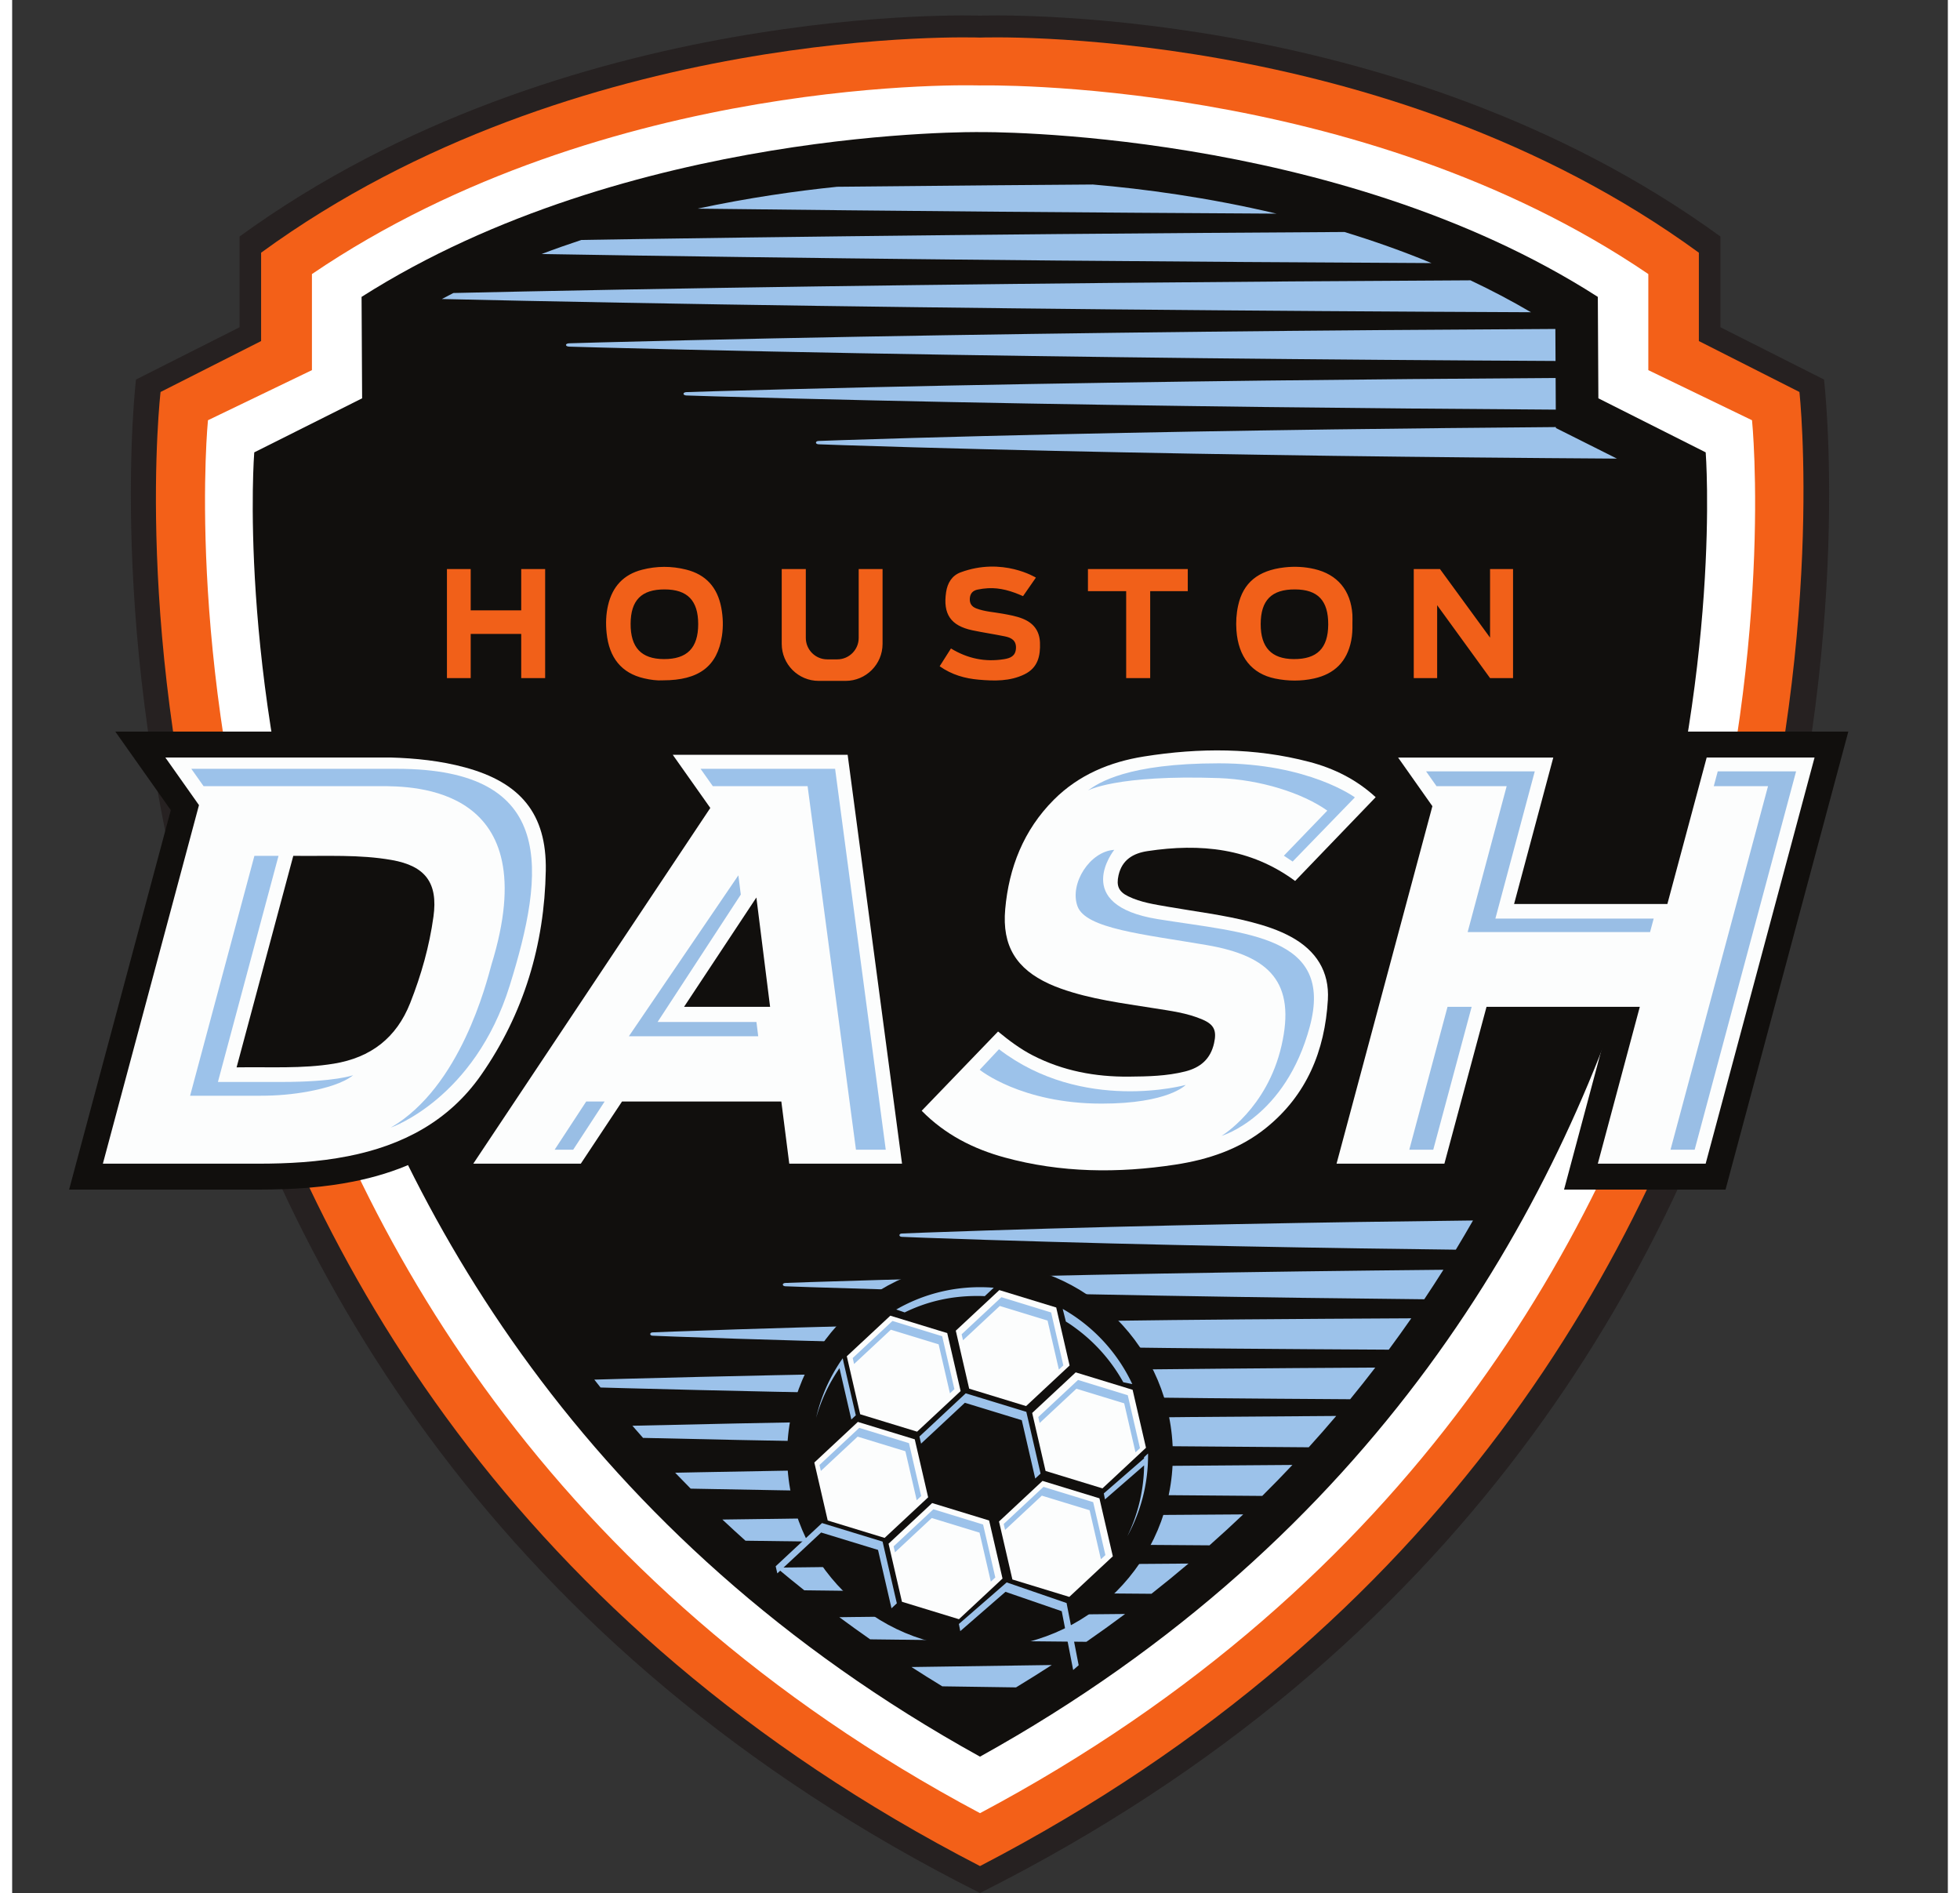 <svg height="2414" viewBox="194.67 208.74 1694.13 1656.39" width="2500" xmlns="http://www.w3.org/2000/svg"><rect x="194.67" y="208.74" width="1694.13" height="1656.39" fill="#333333" stroke="none"/><path d="m1041.74 1865.13c-847.07-425.4-738.68-1324.3-738.68-1324.3l90.64-45.75v-79.38c284.61-206.95 648.04-193.27 648.04-193.27s363.42-13.69 648.03 193.27v79.38l90.64 45.75c0 .01 108.39 898.9-738.67 1324.3z" fill="#262121"/><path d="m1041.74 1841.57c-819.29-422.41-717.18-1289.84-717.18-1289.84l88-44.56v-77.31c276.32-201.57 629.17-188.24 629.17-188.24s352.84-13.33 629.16 188.24v77.31l88 44.56c.01 0 96.62 867.43-717.15 1289.84z" fill="#f36018"/><path d="m1041.74 1795.28c-757.57-403.42-675.69-1218.83-675.69-1218.83l90.99-43.84v-84.07c259.91-176.24 584.69-165.03 584.69-165.03s331.14-7.65 584.92 165.03v84.07l90.76 43.84s83.5 815.41-675.67 1218.83z" fill="#fff"/><path d="m1041.74 1745.83c-695.86-384.82-635.18-1141.27-635.18-1141.27l94.4-47.29-.48-88.75c234.15-148.88 541.25-144.2 541.25-144.2s310.3-3.63 540.73 144.2l.48 88.75 93.93 47.29s58.77 756.45-635.13 1141.27z" fill="#110f0d"/><path d="m981.75 1667.41c40.92-.64 81.84-1.22 122.76-1.76-10.22 6.62-20.64 13.15-31.25 19.58-21.51-.29-43.02-.61-64.53-.93-9.14-5.56-18.13-11.19-26.98-16.89zm107.23-45.67c26.55-.27 53.1-.53 79.76-.76-11.04 8.24-22.34 16.36-33.9 24.36-15.3-.14-30.58-.29-45.86-.45-47.79-.51-95.59-1.08-143.38-1.71-9.15-6.38-18.13-12.84-26.95-19.37 56.78-.78 113.55-1.46 170.33-2.07zm-75.96-43.12c69.01-.71 138.01-1.29 211.17-1.75-10.53 8.92-21.32 17.74-32.39 26.44-61.3-.43-120.04-.94-178.78-1.54-41.68-.44-83.37-.94-125.06-1.48-8.27-6.56-16.38-13.19-24.35-19.88 49.8-.66 99.61-1.26 149.41-1.79zm0-42.73c83.93-.86 167.86-1.53 259.08-2.04-9.58 9.12-19.42 18.14-29.5 27.07-79.97-.49-154.78-1.11-229.58-1.87-58.85-.63-117.7-1.35-176.55-2.17-6.85-6.13-13.58-12.31-20.2-18.53 65.59-.95 131.17-1.76 196.75-2.46zm66.42-43.25c76.05-.87 152.11-1.55 235.72-2.06-8.58 9.1-17.38 18.14-26.41 27.1-73.37-.48-141.34-1.11-209.31-1.89-94.79-1.13-189.59-2.51-284.38-4.35-2.18-.04-4.37-.09-6.55-.13-4.58-4.62-9.11-9.26-13.57-13.91 6.71-.14 13.41-.28 20.12-.41 94.79-1.84 189.59-3.22 284.38-4.35zm22.83-42.73c80.38-.95 160.76-1.68 251.23-2.2-7.81 9.19-15.82 18.34-24.06 27.42-80.8-.51-153.99-1.19-227.17-2.06-91-1.13-181.99-2.51-272.98-4.36-27.49-.57-54.98-1.16-82.47-1.8-3.14-3.53-6.24-7.07-9.31-10.62 30.59-.72 61.19-1.39 91.78-2.02 90.99-1.84 181.98-3.23 272.98-4.36zm21.45-42.19c83.7-1.04 167.41-1.81 263.96-2.34-7.12 9.28-14.45 18.51-21.97 27.7-87.41-.52-164.7-1.25-241.99-2.21-87.42-1.13-174.83-2.51-262.25-4.35-43.7-.95-87.41-1.94-131.12-3.13-6.9-.18-13.81-.38-20.71-.57-1.84-2.3-3.66-4.6-5.47-6.9 8.73-.25 17.45-.49 26.18-.72 43.71-1.19 87.42-2.19 131.12-3.13 87.42-1.84 174.83-3.22 262.25-4.35zm-381.35-975.36c-28.12-.43-56.23-.88-84.35-1.35 11.62-4.4 23.24-8.49 34.82-12.31 16.51-.27 33.02-.53 49.53-.78 122.19-1.85 244.39-3.23 366.58-4.36 83.92-.74 167.85-1.34 251.77-1.82 25.23 7.7 50.79 16.7 76.19 27.2-109.32-.52-218.64-1.26-327.96-2.22-122.19-1.13-244.39-2.52-366.58-4.36zm314.49-38.37c-87.44-.75-174.87-1.64-262.3-2.68 44.4-9.49 86.08-15.44 122.1-19.14 46.73-.48 93.47-.93 140.2-1.33 27.89-.23 55.77-.45 83.66-.65 44.41 3.8 100.4 11.22 160.72 25.49-81.46-.46-162.92-1.01-244.38-1.69zm99.64 970.47c63.78-.95 161.16-1.67 262.69-2.19-6.38 9.17-12.94 18.32-19.69 27.44-94.33-.51-183.35-1.2-243-2.09-72.77-1.13-145.55-2.52-218.32-4.36-36.39-.94-72.78-1.94-109.16-3.12-18.2-.58-36.39-1.22-54.59-1.88-6.42-.26-12.85-.51-19.28-.76-2.74-.1-2.74-2.82 0-2.92 6.43-.25 12.86-.5 19.28-.76 18.2-.66 36.39-1.3 54.59-1.88 36.38-1.18 72.77-2.18 109.16-3.12 72.77-1.84 145.55-3.23 218.32-4.36zm167.21-43.25c41.2-.55 82.4-1.01 123.6-1.41-5.44 8.62-11.02 17.22-16.76 25.81-35.62-.36-71.23-.78-106.84-1.25-82.01-1.12-164.01-2.51-246.02-4.35-41-.94-82-1.94-123-3.13-20.5-.57-41-1.21-61.51-1.87-7.24-.26-14.48-.51-21.73-.76-3.08-.11-3.08-2.82 0-2.92 7.25-.25 14.49-.5 21.73-.76 20.51-.66 41.01-1.31 61.51-1.88 41-1.19 82-2.18 123-3.13 82.01-1.84 164.01-3.22 246.02-4.35zm27.75-736.75c64.76-.85 129.52-1.52 194.28-2.03l.01.82 53.43 26.78c-82.58-.53-165.15-1.32-247.72-2.41-81.78-1.13-163.56-2.52-245.33-4.36-40.89-.94-81.78-1.94-122.67-3.12-20.44-.58-40.89-1.22-61.33-1.88-7.23-.26-14.45-.51-21.67-.76-3.08-.1-3.08-2.82 0-2.92 7.22-.25 14.44-.5 21.67-.76 20.44-.66 40.89-1.3 61.33-1.88 40.89-1.18 81.78-2.18 122.67-3.12 81.77-1.84 163.55-3.23 245.33-4.36zm-536.81-109.37c-57.08-.95-114.17-1.94-171.25-3.13-24.22-.48-48.43-1.02-72.65-1.58 3.35-1.78 6.71-3.54 10.07-5.26 20.86-.47 41.72-.93 62.58-1.35 57.08-1.19 114.17-2.18 171.25-3.13 114.16-1.84 228.33-3.22 342.49-4.35 104.62-1 209.24-1.74 313.85-2.26 17.9 8.46 35.62 17.75 52.97 27.92-122.27-.52-244.54-1.35-366.82-2.51-114.16-1.13-228.33-2.51-342.49-4.35zm559.96 802.87c32.87-.49 65.74-.92 98.6-1.29-4.87 8.52-9.88 17.04-15.03 25.55-27.86-.33-55.71-.7-83.57-1.11-72.77-1.13-145.55-2.51-218.32-4.35-36.39-.95-72.78-1.94-109.17-3.13-18.19-.57-36.38-1.21-54.58-1.87-6.42-.27-12.85-.52-19.28-.76-2.74-.11-2.74-2.82 0-2.93 6.43-.25 12.86-.49 19.28-.76 18.2-.66 36.39-1.3 54.58-1.87 36.39-1.19 72.78-2.18 109.17-3.13 72.77-1.84 145.55-3.22 218.32-4.35zm-83.4-736.22c84.77-1 169.54-1.75 254.31-2.27l.14 27.7c-84.81-.53-169.63-1.28-254.45-2.28-91.82-1.13-183.64-2.51-275.46-4.35-45.91-.95-91.82-1.94-137.73-3.13-22.95-.57-45.9-1.21-68.86-1.87-8.11-.27-16.22-.51-24.33-.76-3.46-.11-3.46-2.82 0-2.93 8.11-.24 16.22-.49 24.33-.76 22.96-.66 45.91-1.3 68.86-1.87 45.91-1.19 91.82-2.18 137.73-3.13 91.82-1.84 183.64-3.22 275.46-4.35zm-582.29-28.93c-8.9-.26-17.8-.51-26.7-.76-3.79-.1-3.79-2.82 0-2.92 8.9-.25 17.8-.5 26.7-.76 25.18-.66 50.36-1.3 75.54-1.88 50.37-1.18 100.73-2.18 151.1-3.12 100.73-1.84 201.46-3.23 302.19-4.36 102.52-1.1 205.04-1.89 307.55-2.42l.15 28c-102.57-.53-205.14-1.32-307.7-2.42-100.73-1.13-201.46-2.52-302.19-4.36-50.37-.94-100.73-1.94-151.1-3.12-25.18-.58-50.36-1.22-75.54-1.88z" fill="#9cc2ea"/><circle cx="1041.73" cy="1481.93" fill="#110f0d" r="168.79"/><path d="m1108.44 1352.81-49.8-15.23-38.09 35.52 11.71 50.74 49.81 15.23 38.08-35.52zm-58.72 186.37-49.88-15.25-38.14 35.57 11.74 50.81 49.87 15.25 38.14-35.57zm96.54-19.41-49.8-15.23-38.09 35.52 11.72 50.74 49.8 15.23 38.09-35.52zm29.04-94.96-49.81-15.23-38.08 35.52 11.71 50.74 49.8 15.23 38.09-35.52zm-190.67 43.35-49.8-15.23-38.09 35.52 11.72 50.74 49.8 15.23 38.09-35.52zm28.42-92.96-49.8-15.22-38.09 35.51 11.72 50.75 49.8 15.22 38.09-35.51z" fill="#fcfdfd"/><path d="m922.37 1400.91-.77-3.66c-.57.81-1.15 1.62-1.71 2.45-1.24 1.82-2.43 3.67-3.57 5.55a146.03 146.03 0 0 0 -18.03 44.19 145.348 145.348 0 0 1 20.47-43.54l10.37 44.9 3.91-3.65-10.67-46.24c.09-.11-.09.11 0 0zm119.36-65.88c-26.69 0-51.71 7.12-73.29 19.54l7.38 2.55c19.39-9.49 40.27-14.39 63.31-14.39 2.71 0 4.1.01 6.77.16l7.89-7.37c-3.98-.32-8-.49-12.06-.49zm84.84 36.72a146.915 146.915 0 0 1 40.55 46.45l7.9 1.64c-12.99-27.74-34.38-50.76-60.9-65.78l2.77 11.05c3.86 2.35 6.07 3.94 9.68 6.64zm58.71 112.11c.02.53.03.47.04 1l-19.39 16.86-15.84 13.77 1.01 5.25 16.3-14.17 17.96-15.61c-.15 12.11-1.79 23.87-4.72 35.1-.01.03-.02.06-.03.1-2.45 9.35-5.8 18.34-9.96 26.86 11.58-21.03 18.18-45.19 18.18-70.89 0-.52-.02-1.04-.03-1.56zm-156.79-47.68 49.8 15.23 11.79 51.08 4.67-4.35-12.47-54.02-53.02-16.21-40.54 37.81 1.43 6.21zm30.56-84.72 41.81 12.79 9.9 42.88 3.91-3.65-10.69-46.32-43.5-13.37-34.82 32.47 1.2 5.22zm-95.34 20.79 41.81 12.78 9.9 42.88 3.91-3.65-10.69-46.31-43.5-13.37-34.82 32.47 1.2 5.21zm-29.08 93.56 41.81 12.78 9.9 42.88 3.91-3.65-10.69-46.31-43.5-13.37-34.82 32.47 1.21 5.22zm64.88 71.21 41.81 12.78 9.9 42.88 3.91-3.65-10.69-46.32-43.5-13.36-34.82 32.47 1.21 5.21zm96.34-19.58 41.81 12.78 9.9 42.88 3.92-3.65-10.7-46.32-43.49-13.36-34.82 32.47 1.2 5.21zm30.27-93.56 41.81 12.78 9.9 42.88 3.91-3.65-10.69-46.32-43.5-13.37-34.82 32.48 1.2 5.21z" fill="#9cc2ea"/><path d="m902.69 1549.7 49.8 15.23 11.79 51.08 4.67-4.35-12.48-54.02-53.01-16.21-40.54 37.81 1.43 6.21zm161.34 51.9 49.24 16.96 10.01 51.45 4.81-4.18-10.58-54.42-52.42-18.05-41.84 36.37 1.22 6.26z" fill="#9cc2ea"/><path d="m1660.35 848.87-34.41 128.18h-87.24l34.31-128.1h-209.09l16.32 23.15c-13.27-8.13-27.96-14.28-44.38-18.59-27.34-7.19-56.4-10.83-86.35-10.83-21.56 0-44.36 1.88-67.79 5.61-37.29 5.92-68.07 20.83-91.48 44.31-28.62 28.69-45.11 65.61-49.02 109.71-3.63 41.01 13.74 70.6 51.62 87.95 3.8 1.73 7.79 3.34 12.21 4.92 24.48 8.72 49.34 12.57 73.38 16.29 3.94.61 7.88 1.22 11.82 1.85l5.33.84c9.92 1.54 19.38 3.01 27.71 5.9-1.04 1.76-3.01 3.1-7.5 4.23-13.1 3.31-27.02 3.69-43.86 3.84-.65.01-1.3.01-1.95.01-27.15 0-50.59-5.26-71.66-16.07-9.62-4.94-18.37-11.7-26.39-18.28l-16.18-13.26-69.3 71.93-40.69-305.95h-216.72l49.16 69.58-116.5 174.8c14.34-37.36 21.94-77.52 22.69-120.09.53-30.28-6.6-54.26-21.79-73.31-14.6-18.31-36.01-31.1-65.45-39.09-21.08-5.73-43.64-8.75-71-9.52l-.32-.01h-240.88l48.58 68.75-33.18 123.75c-16.04 59.82-32.09 119.7-48.18 179.73l-7.65 28.55h165.15c33.18 0 58.9-2.16 83.41-7 38.11-7.51 70.29-21.94 96.18-43.08l-33.37 50.07h148.64l36.07-54.39h107.29l6.95 54.39h144.54l-4.74-35.65c17.84 13.12 38.56 22.82 62.71 29.43 29.25 8 60.35 12.06 92.43 12.06 21.18 0 43.49-1.77 66.31-5.25 36.82-5.62 66.27-17.63 90.03-36.72 16.91-13.59 30.47-29.58 40.61-47.87l-22.52 84h141.33l36.89-137.24h87.22l-36.75 137.24h141.33l107.47-400.77zm-291.4 233.93c1.14-31.65-14.36-57.87-43.82-74.05-.92-.5-1.84-.99-2.76-1.47l88.39-91.91 2.24 3.17z" fill="#110f0d"/><path d="m591.2 880.28c-21.54-5.85-43.55-8.11-65.69-8.73h-196.77l7.83 11.08 3.56 5.04c2.38 3.37 4.77 6.75 7.17 10.15l5.55 7.85 5.33 7.56c-27.99 104.42-56 208.85-84.11 313.74h135.6c26.68 0 52.79-1.39 79.03-6.57 47.53-9.36 88.2-30.62 116.37-70.99 37.41-53.59 55.5-114.16 56.64-179.01.87-49.67-22.29-77.02-70.51-90.12zm-57.04 311.88-.33-.21.38-.1zm29.24-181.34c-3.58 25.97-10.7 51.09-20.34 75.52-12.08 30.63-34.56 47.79-66.69 53.09-27.98 4.61-56.16 2.76-85.27 3.26 16.66-62.13 33.11-123.52 49.62-185.09 29.14.4 57.8-1.34 86.17 3.66 29.43 5.18 40.59 19.95 36.51 49.56z" fill="#fcfdfd"/><path d="m526.07 1195.38s73.25-25.05 104.11-124.35 41.93-189.57-98.7-189.57h-179.99l10.71 15.16h154.44c29.47 0 145.78-.05 97.52 156.21-4.35 15.83-27.04 107.08-88.09 142.55z" fill="#9cc2ea"/><path d="m406.69 957.6-56.28 209.91h61.94c14.12 0 28.23-1.2 42.1-3.82 14.18-2.67 29.93-7.08 38.71-14.16 0 0-15.59 5.93-62.7 5.93h-55.7l53.04-197.86z" fill="#9cc2ea"/><path d="m925.9 869.18h-153.07l32.87 46.53c-69.06 103.62-137.93 206.95-207.44 311.25h94.1c12.16-18.34 24.12-36.38 36.07-54.39h139.43c2.34 18.32 4.64 36.35 6.95 54.39h98.68c-15.92-119.66-31.77-238.84-47.59-357.78zm-143.17 220.54c21.4-32.34 41.6-62.86 63.29-95.65 4.16 33.19 8 63.8 12 95.65z" fill="#fcfdfd"/><path d="m797.17 881.46 10.71 15.16h82.96l42.34 318.12h26.07l-44.33-333.28z" fill="#9cc2ea"/><path d="m847.64 1115.5-1.57-12.5h-86.52l72.83-111.49-2.12-16.85-95.85 140.84zm-178.17 99.23 27.62-42.16h16.12l-27.51 42.16z" fill="#99bee5"/><path d="m1388.04 906.29c-23.7 24.64-47.17 49.05-70.5 73.3-39.22-28.93-83.09-33.07-129.08-26.15-12.51 1.88-22.44 7.51-25.5 21.28-2.01 9.05.06 14.2 8.53 18.32 11.03 5.36 23.08 7.07 34.97 9.15 24.26 4.24 48.76 7.13 72.65 13.34 12.14 3.16 24.02 7.01 35.1 13.09 21.7 11.91 33.44 30.19 31.99 54.92-2.62 44.67-18.54 83.54-54.3 112.28-23.08 18.55-50.45 27.59-79.24 31.98-50.12 7.65-100.1 7.21-149.34-6.26-27.3-7.47-52.04-19.94-72.61-40.87 22.2-23.04 44.32-45.98 66.83-69.35 9.66 7.92 19.44 15.28 30.4 20.91 26.44 13.58 54.71 18.84 84.18 18.57 16.52-.15 33.03-.45 49.2-4.53 13.27-3.35 22.16-10.79 25.27-24.73 2.38-10.67.32-16.13-9.88-20.58-13.66-5.95-28.37-7.71-42.89-10.04-27.34-4.38-54.89-7.75-81.18-17.11-3.51-1.25-6.99-2.63-10.38-4.18-28.61-13.1-41.32-33.09-38.46-65.32 3.23-36.43 16.15-69.3 42.48-95.71 21.8-21.86 49.15-33.19 78.99-37.93 48.47-7.7 96.94-7.82 144.81 4.76 21.53 5.66 41.06 15.33 57.96 30.86z" fill="#fcfdfd"/><path d="m1307.69 957.49 7.68 5.11 54.46-56.15s-40.35-29.8-119.01-29.8c-80.11 0-105.56 17.14-114.62 23.81 0 0 24.62-13.99 114.62-10.89 35.95 1.32 72.99 12.92 94.88 28.48zm-249.33 169.32-16.89 18s36.27 29.6 106.69 29.6c58.55 0 73.58-16.35 73.58-16.35s-90 25.06-163.38-31.25zm100.88-174.46s-38.77 48.26 38.24 60.66 154.29 14.24 132.92 93.89c-21.36 79.65-77.27 95.74-77.27 95.74s39.82-23.74 52.48-78.86-10.02-78.59-65.41-88.09c-55.38-9.49-106.04-14.26-113.16-34.04-7.11-19.78 10.84-47.98 32.2-49.3z" fill="#9cc2ea"/><path d="m1643.33 999.73c11.49-42.8 22.92-85.37 34.41-128.18h94.41c-31.84 118.71-63.57 237.03-95.32 355.42h-94.38c12.32-46.01 24.47-91.38 36.75-137.25h-134.15c-12.28 45.68-24.57 91.41-36.88 137.25h-94.38c28.04-104.58 55.9-208.49 83.88-312.82-9.81-13.91-19.65-27.85-29.99-42.52h135.79c-11.43 42.68-22.82 85.23-34.3 128.1z" fill="#fcfdfd"/><path d="m1646.08 1214.74h21.13l88.77-331.04h-68.57l-3.46 12.92h47.48zm-177.54-190.45h159.65l3.16-11.78h-138.55l34.47-128.81h-95.11l9.11 12.92h61.42zm-51.08 190.45h20.97l33.6-125.02h-21.11z" fill="#99bee5"/><path d="m575.2 706.68h20.79v36.11h44.22v-36.11h20.94v95.39h-20.94v-38.64h-44.22v38.64h-20.79zm792.48 47.63c.12 5.06-.08 10.06-1.08 15.08-3.63 18.2-14.62 29.1-32.52 33.03-11.3 2.48-22.73 2.38-34.07.06-20.43-4.19-32.18-18.91-33.85-42.21-.52-7.28-.08-14.53 1.49-21.66 4.37-19.92 17.4-30.74 40.49-33.39 8.78-1.01 17.6-.59 26.24 1.42 20.18 4.7 31.82 18.64 33.28 39.75.17 2.63.02 5.28.02 7.92zm-50.21-29.83c-20.58-.1-30.06 9.48-30.07 30.42-.02 20.34 9.45 30.39 28.78 30.55 20.56.17 30.22-9.47 30.32-30.26.09-20.94-9.05-30.61-29.03-30.71zm-449.26-17.8v65.47c0 17.88 14.49 32.37 32.37 32.37h23.51c17.88 0 32.37-14.49 32.37-32.37v-65.47h-20.89v60.24c0 10.36-8.4 18.77-18.77 18.77h-8.74c-10.36 0-18.77-8.4-18.77-18.77v-60.24zm212.52 92.07c-12.78 6.26-26.52 5.91-40.15 4.71-11.93-1.05-23.37-4.18-34.14-11.73l7.87-12.41.08-.11 1.93-3.05.01.01c14.8 8.97 30.01 11.96 46.31 9.38 5.59-.89 10.21-2.66 10.57-9.55.36-6.95-4.14-9.29-9.64-10.42-9.47-1.95-19.06-3.32-28.52-5.33-18.93-4.01-25.85-14.21-22.98-33.38 1.19-7.97 5.11-14.5 12.66-17.3 36.71-13.64 65.92 4.6 65.92 4.6l-.5.73-10.75 15.48c-9.88-4.42-19.89-7.52-30.63-6.94-3.06.17-6.14.58-9.14 1.2-4.09.85-6.5 3.31-6.8 7.73-.29 4.38 1.64 7.18 5.57 8.71 7.47 2.89 15.47 3.23 23.24 4.66 5.85 1.08 11.71 2.07 17.26 4.27 9.47 3.75 14.9 10.45 15.33 20.96.48 11.75-1.87 22.09-13.5 27.78zm55.48-92.07v19.33h33.46v76.06h21.01v-76.06h32.9v-19.33zm-372.05 97.36c-4.93.34-10.83-.43-16.62-1.79-19.45-4.56-30.38-17.81-32.61-39.7-.83-8.12-.58-16.3 1.3-24.29 3.79-16.18 13.46-26.82 29.79-31.01 12.82-3.29 25.65-3.33 38.49-.12 17.45 4.36 27.38 15.63 30.75 33.12 1.6 8.31 1.87 16.69.62 24.96-4.05 26.63-20.22 38.87-51.72 38.83zm1.51-79.56c-20.23-.03-29.63 9.48-29.72 30.07-.09 20.77 9.34 30.79 29.06 30.9 20.38.11 30.07-9.73 30.09-30.56.01-20.67-9.38-30.38-29.43-30.41zm655.69-17.8v95.39h20.48v-63.78l46.3 63.78h20.12v-95.39h-20.12v59.99l-43.81-59.99z" fill="#f16019"/></svg>